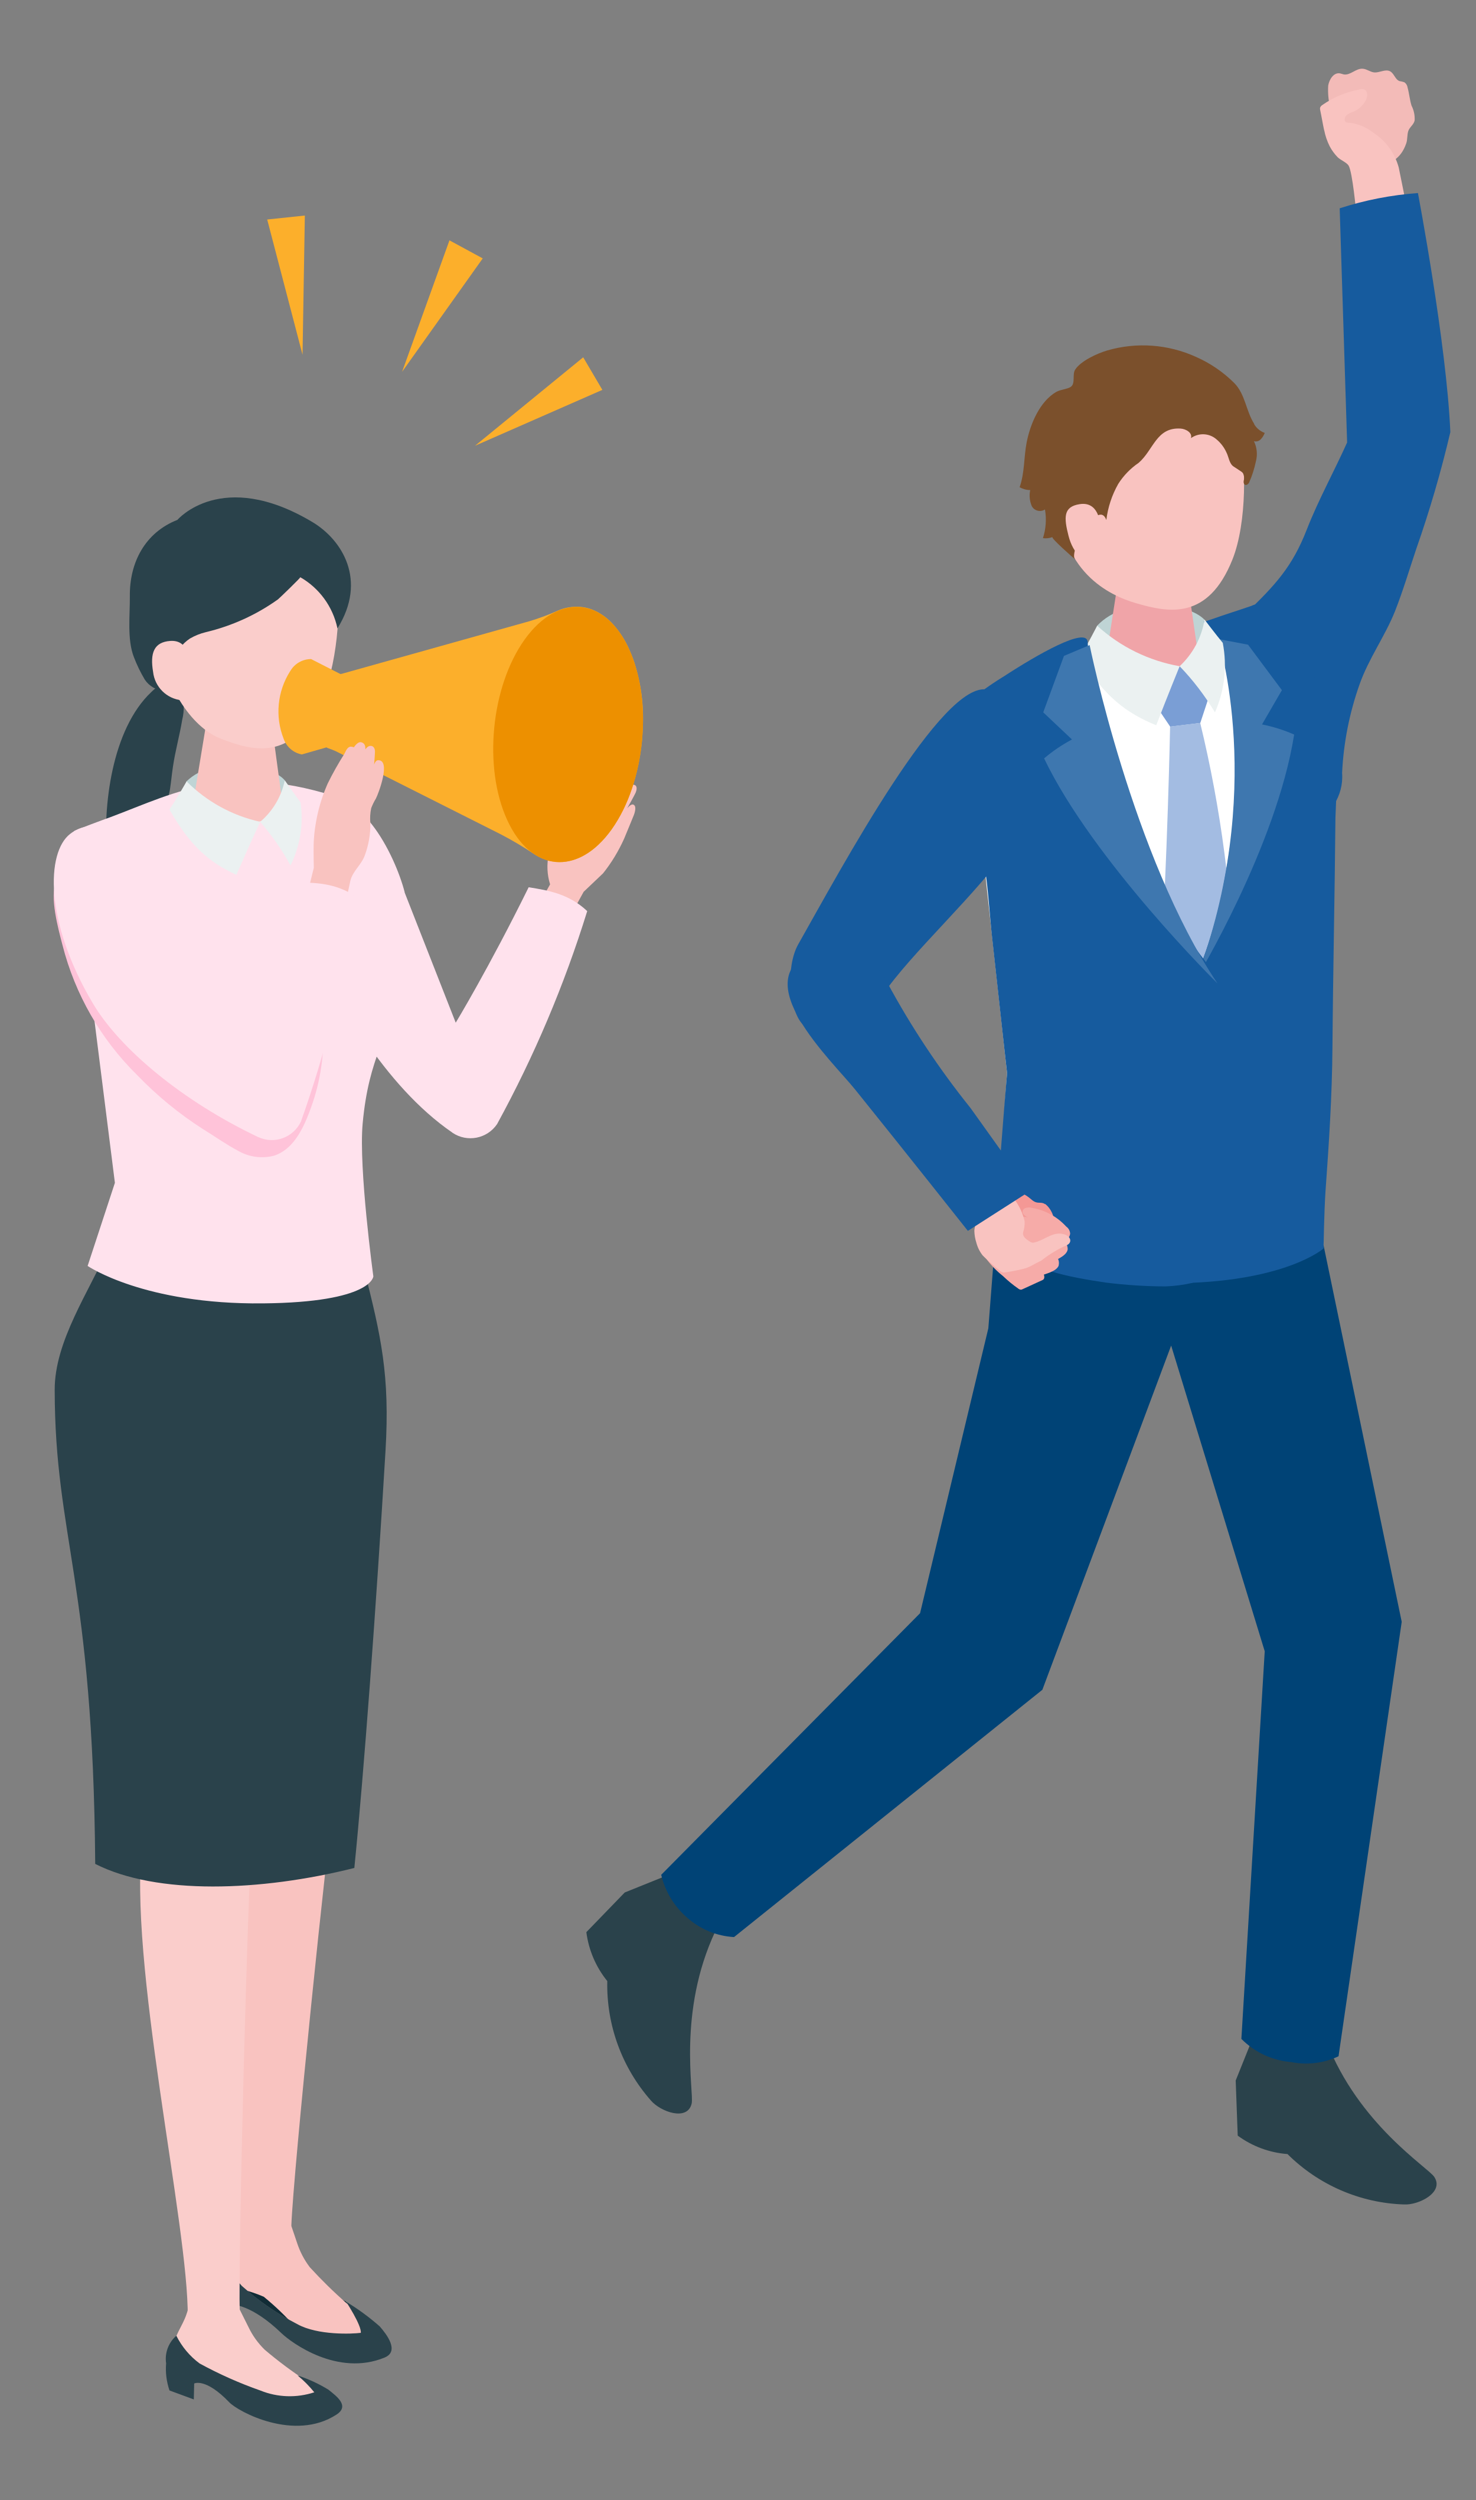 <?xml version="1.0" encoding="UTF-8"?>
<svg id="_レイヤー_1" data-name="レイヤー 1" xmlns="http://www.w3.org/2000/svg" viewBox="0 0 153 259">
  <rect x="0" y="0" width="153" height="259" fill="#808080" stroke="none"/>
  <defs>
    <style>
      .cls-1 {
        fill: #ffe2ed;
      }

      .cls-2 {
        fill: #ebf1f1;
      }

      .cls-3 {
        fill: #165b9e;
      }

      .cls-4 {
        fill: #112c36;
      }

      .cls-5 {
        fill: #f9c3c0;
      }

      .cls-6 {
        fill: #7a9ed5;
      }

      .cls-7 {
        fill: #fff;
      }

      .cls-8 {
        fill: #f6aba8;
      }

      .cls-9 {
        fill: #facdcb;
      }

      .cls-10 {
        fill: #7b502c;
      }

      .cls-11 {
        fill: #f49895;
      }

      .cls-12 {
        fill: #3e77af;
      }

      .cls-13 {
        fill: #f3bbb8;
      }

      .cls-14 {
        fill: #fcaf2b;
      }

      .cls-15 {
        fill: #bfd4d5;
      }

      .cls-16 {
        fill: #f0a4a8;
      }

      .cls-17 {
        fill: #ffc3d9;
      }

      .cls-18 {
        fill: #004376;
      }

      .cls-19 {
        fill: #a3bce2;
      }

      .cls-20 {
        fill: #2a424b;
      }

      .cls-21 {
        fill: #ed9000;
      }
    </style>
  </defs>
  <g id="_アートボード_9" data-name="アートボード 9">
    <g id="_グループ_4834" data-name="グループ 4834">
      <path id="_パス_3025" data-name="パス 3025" class="cls-13" d="M146.64,12.47c-.08.43-.48.66-.64,1.05-.16.42-.08.9-.23,1.33-.59,1.71-1.64,1.96-3.08,2.82-.32.26-.77.25-1.09-.01-.44-.25-.82-.58-1.12-.98-.35-.5-.23-.86-.34-1.39-.09-.48-.37-.56-.7-.91-.34-.4-.61-.85-.8-1.34-.72-1.27-1.05-2.72-.96-4.18.11-.64.57-1.36,1.2-1.26.14.02.27.08.41.11.68.12,1.26-.64,1.96-.59.41.02.76.33,1.18.38.57.06,1.17-.38,1.67-.11.42.23.52.85.97,1.01.17.03.33.06.5.12.19.13.31.33.34.56.17.62.22,1.27.41,1.87.24.47.35,1,.32,1.53h0Z"/>
      <path id="_パス_3026" data-name="パス 3026" class="cls-5" d="M137.26,13.5c-.15-.68-.26-1.39-.4-2.04-.03-.1-.04-.2-.02-.3.04-.12.12-.21.23-.28,1.13-.79,2.41-1.33,3.76-1.59.18-.07.38-.08.57-.03.41.16.38.78.16,1.16-.29.52-.74.93-1.29,1.16-.27.08-.51.21-.73.39-.19.2-.22.58.02.72,1.04.05,2.04.44,2.84,1.09,1.27.83,2.19,2.1,2.59,3.57.35,1.68.68,3.37,1,5.06l-5.4-.32s-.39-4.3-.8-4.94c-.2-.32-.84-.57-1.13-.86-.33-.34-.61-.72-.83-1.14-.26-.52-.45-1.07-.56-1.64Z"/>
      <path id="_パス_3027" data-name="パス 3027" class="cls-3" d="M146.98,20s2.98,15.67,3.36,24.77c-.96,4.08-2.13,8.1-3.52,12.06-.72,2.14-1.39,4.4-2.22,6.5-1.04,2.6-2.72,4.88-3.67,7.57-1.05,2.96-1.66,6.05-1.81,9.18.09,1.15-.21,2.3-.83,3.26-3.63,4.24-8.04-3.56-9.17-6.22-1.1-2.58-3.9-6.43-3.1-9.27.48-1.72,1.82-3.04,3.1-4.28,3.07-2.95,4.84-4.85,6.34-8.71,1.2-3.07,2.83-6.01,4.18-9.02l-.77-24.26c2.63-.85,5.35-1.38,8.11-1.58h0Z"/>
      <path id="_パス_3028" data-name="パス 3028" class="cls-7" d="M103.19,128.09l1.2-16.93c-.17-1.53-.34-3.06-.5-4.59-.62-5.64-1.24-11.29-1.86-16.93-.46-4.14-2.38-10.51-.36-14.34.71-1.35,1.39-3.66,2.49-4.7.71-.68,2.18-1.04,3.07-1.42,2.35-1.07,4.79-1.92,7.29-2.56,6.55-1.57,13.21-.65,19.43,1.79,1.88.74,2.58,3,3.22,4.9.78,2.3,1.15,4.72,1.07,7.15l-.15,4.15-.2,23.77c-.04,5.02-.29,9.98-.65,14.98-.15,2.2-.04,5.6-.04,5.6,0,0-4.12,3.67-16.33,3.61-13.3-.07-17.67-4.48-17.67-4.48h0Z"/>
      <path id="_パス_3029" data-name="パス 3029" class="cls-20" d="M68.93,194.38l-4.17,1.68-3.98,4.11c.24,1.86.99,3.61,2.17,5.07-.1,4.55,1.52,8.97,4.53,12.38.99,1.16,3.8,2.18,4.22.29.25-1.16-1.48-9.47,2.45-17.83-1.54-2.08-3.29-3.99-5.23-5.69h0Z"/>
      <path id="_パス_3030" data-name="パス 3030" class="cls-20" d="M129.77,211.36l-1.68,4.18.21,5.71c1.51,1.11,3.3,1.77,5.16,1.91,3.22,3.2,7.53,5.07,12.07,5.22,1.52.09,4.21-1.26,3.14-2.86-.66-.99-7.85-5.44-11.17-14.04-2.57-.31-5.16-.35-7.73-.12h0Z"/>
      <path id="_パス_3031" data-name="パス 3031" class="cls-15" d="M124.85,64.2c-1.66-1.77-8.09-2.59-11.12.62-.11.88-.29,1.74-.54,2.59l5.56,2,5.97-.84c.15-1.45.19-2.91.14-4.37h0Z"/>
      <path id="_パス_3032" data-name="パス 3032" class="cls-16" d="M119.38,58.81c-2.39,0-3.66,1.35-3.66,2.51l-1.21,7.81c.11,1.35,2.41,2.45,5.14,2.45s4.85-1.1,4.73-2.45l-1.18-8.17c-.09-1.19-1.42-2.16-3.82-2.16h0Z"/>
      <path id="_パス_3033" data-name="パス 3033" class="cls-5" d="M118.4,39.76c-6.81.05-8.69,5.16-8.69,11.37,0,8.09,5.31,10.57,8.05,11.36,3.33.97,7.46,1.83,10-4.54,1.51-3.79,1.45-10.37.62-12.93-.73-2.23-3.15-5.33-9.96-5.28h0Z"/>
      <path id="_パス_3034" data-name="パス 3034" class="cls-6" d="M125.43,71.87l-3.14-2.84-2.43,4.12,1.44,2.13,3.12-.38,1-3.03Z"/>
      <path id="_パス_3035" data-name="パス 3035" class="cls-19" d="M124.42,74.89l-3.13.38s-.25,13.3-1.09,27.15c-.08,1.27,4.39,4.25,4.39,4.25,0,0,3.42-3.25,3.38-4.49-.2-9.2-1.39-18.35-3.56-27.29h0Z"/>
      <path id="_パス_3036" data-name="パス 3036" class="cls-10" d="M129.99,43.92c.24.43.64.76,1.11.93-.09.24-.23.47-.41.66-.18.19-.45.27-.71.2.32.65.39,1.4.2,2.11-.16.75-.39,1.48-.7,2.17-.08.17-.29.32-.45.22-.12-.08-.13-.25-.11-.4.08-.27.04-.57-.09-.81-.07-.08-.15-.14-.23-.19l-.73-.48c-.45-.29-.5-1-.74-1.46-.24-.53-.6-1-1.05-1.37-.75-.64-1.83-.68-2.63-.11.18-.54-.51-.96-1.08-.99-2.51-.15-2.79,2.21-4.34,3.55-.85.58-1.57,1.32-2.12,2.19-.65,1.15-1.07,2.42-1.23,3.73-.84-2.34-4.03,3.45-3.21,4.1-.23-.18-2.58-2.25-2.37-2.33-.32.12-.66.16-.99.11.31-.96.38-1.97.21-2.97-.44.29-1.03.17-1.32-.27-.02-.04-.05-.07-.06-.11-.21-.51-.27-1.08-.15-1.63-.39,0-.76-.11-1.1-.29.53-1.48.43-3.1.73-4.64.37-1.91,1.36-4.25,3.07-5.24.43-.25,1.22-.29,1.54-.55.45-.37.11-1.25.41-1.74.58-.93,2.34-1.71,3.32-2,3.06-.89,6.33-.65,9.23.67,1.47.65,2.8,1.56,3.94,2.69,1.17,1.18,1.21,2.89,2.09,4.26h0Z"/>
      <path id="_パス_3037" data-name="パス 3037" class="cls-5" d="M114.02,54.23s-.12-2.31-2.1-2c-1.7.26-1.65,1.36-1.16,3.28s1.67,2.84,2.85,2.78.41-4.06.41-4.06h0Z"/>
      <path id="_パス_3038" data-name="パス 3038" class="cls-18" d="M95.38,167.1l7.07-29.49.74-9.51s4.43,4.04,17.67,4.48c10.89.36,16.33-3.61,16.33-3.61l8.11,39.05-6.55,45.01c-1.53.72-3.25.93-4.91.6-1.95-.16-3.78-1.01-5.16-2.4l2.42-40.16-9.7-31.67-13.35,35.66-31.96,25.62c-1.77-.1-3.46-.79-4.8-1.96-1.37-1.16-2.34-2.74-2.75-4.49l26.83-27.1h0Z"/>
      <path id="_パス_3039" data-name="パス 3039" class="cls-2" d="M122.28,69.02s-1.3,3.19-2.43,6.12c-3.15-1.3-5.31-2.94-7.92-7.06.75-1.2,1.8-3.26,1.8-3.26,2.39,2.19,5.36,3.64,8.55,4.2h0Z"/>
      <path id="_パス_3040" data-name="パス 3040" class="cls-3" d="M122.54,132.4l1.18-30.59c1.51-3.49,2.6-7.15,3.25-10.89.76-3.98,1.13-8.02,1.11-12.07.04-2.78-.12-5.56-.48-8.32-.07-1.18-.31-2.35-.7-3.47-.25-.39-.54-.74-.88-1.06-.45-.5-.84-1.07-1.25-1.6.04.06,2.11-.7,2.3-.75.87-.28,1.73-.57,2.59-.86.72-.34,1.55-.38,2.3-.12.54.33.97.82,1.24,1.39,1.71,2.94,3.13,6.04,4.22,9.26.82,2.31,1.22,4.75,1.18,7.2l-.17,4.19c-.07,7.92-.25,15.9-.31,23.82-.04,5.02-.36,9.89-.72,14.89-.15,2.2-.2,5.92-.2,5.92,0,0-3.74,3.32-14.61,3.59l-.04-.52h0Z"/>
      <path id="_パス_3041" data-name="パス 3041" class="cls-12" d="M123.99,101.44s8.33-13.76,10.16-25.34c-1.07-.47-2.18-.82-3.33-1.05l2.06-3.55-3.51-4.71-3.1-.59s5.08,15.86-2.28,35.23h0Z"/>
      <path id="_パス_3042" data-name="パス 3042" class="cls-3" d="M103.97,70.13c3.7-2.42,8.56-5.14,8.77-3.68.08,1.53.24,3.05.47,4.56.74,2.98,1.57,5.93,2.5,8.86,2.21,6.95,4.87,14.34,9.51,20.07-.15,9.6-1.59,32.96-1.59,32.96-.91.21-1.84.33-2.78.37-2.09,0-4.18-.14-6.26-.4-3.72-.56-7.87-1.26-11.4-4.08v-.7c.08-3.31.93-13.78,1.18-16.63l.02-.31-.27-2.4-1.28-11.63c-.27-2.45-.39-4.98-.78-7.41-.47-2.75-1.35-5.41-2.62-7.89-.63-1.12-1.06-2.33-1.27-3.6-.14-1.84.45-3.66,1.65-5.06,1.3-1.12,2.68-2.13,4.14-3.03h0Z"/>
      <path id="_パス_3043" data-name="パス 3043" class="cls-12" d="M126.2,101.88s-12.9-12.73-17.97-23.31c.89-.76,1.86-1.41,2.89-1.96l-2.98-2.81,2.15-5.85,2.66-1.12s4.44,21.94,13.25,35.05h0Z"/>
      <path id="_パス_3044" data-name="パス 3044" class="cls-2" d="M122.28,69.02c1.37-1.28,2.28-2.97,2.58-4.83,0,0,1.21,1.59,1.89,2.41.47,2.42.19,4.94-.81,7.2-1.04-1.72-2.26-3.33-3.66-4.78"/>
      <g id="_グループ_4833" data-name="グループ 4833">
        <path id="_パス_3045" data-name="パス 3045" class="cls-3" d="M83.24,106.12c2.01,1.79,6.72-.73,8.21-2.97,2.91-4.38,10.05-10.71,13.45-15.82,4.4-6.61,1.22-10.72-2.52-15.88-4.67-1.06-15.12,18.4-19.63,26.37-1.39,2.45-.85,7.11.49,8.32h0Z"/>
        <path id="_パス_3046" data-name="パス 3046" class="cls-11" d="M108.33,124.75c-.31-.21-.56-.11-.88-.18-.35-.08-.54-.33-.83-.54-.6-.47-1.36-.68-2.11-.59-.65.11-1.27.45-1.92.62-.17.03-.33.12-.46.23-.11.13-.17.3-.2.46-.27.77-.11,1.62.42,2.23.26.2.56.35.88.44.72.25,1.44.5,2.15.74.36.14.73.23,1.12.26.71-.03,1.38-.3,1.92-.77.29-.2.54-.45.72-.75.35-.66-.24-1.78-.82-2.18h0Z"/>
        <path id="_パス_3047" data-name="パス 3047" class="cls-8" d="M106.85,133.17c.41-.19.81-.37,1.22-.56.58-.26-.39-1.56-.58-1.91-.22-.41-.21-1.22-.84-1.24-1.54-.05-3.01-.3-4.45.43-.07.02-.13.08-.15.15,0,.06.01.12.04.16.52.76,1.16,1.43,1.88,2,.49.47,1.01.9,1.57,1.29.08.07.18.11.28.12.07,0,.14-.03.2-.06.28-.13.55-.25.83-.38h0Z"/>
        <path id="_パス_3048" data-name="パス 3048" class="cls-8" d="M109.74,131.08c.08-.34-.02-.69-.25-.94-.78-1.35-1.99-2.39-3.44-2.95-.19-.08-.4-.12-.6-.11-.21.01-.39.15-.46.36-.06.25.14.47.33.64.45.41.95.74,1.4,1.15.58.51.68.64.04,1.01-.25.15-.22.52-.12.79.16.43.42.83.74,1.16.03.04.08.07.13.08.04,0,.07-.01.11-.02.68-.27,1.91-.5,2.13-1.16h0Z"/>
        <path id="_パス_3049" data-name="パス 3049" class="cls-8" d="M110.67,129.48c.03-.34-.11-.68-.38-.9-.95-1.23-2.29-2.11-3.8-2.47-.2-.06-.41-.07-.62-.03-.21.04-.37.2-.41.41-.02.25.2.45.41.6.5.34,1.04.61,1.54.95.64.43.75.54.18,1-.23.18-.15.54-.01.8.22.41.52.77.89,1.05.04.04.09.06.14.06.04,0,.07-.02.1-.04.64-.35,1.82-.75,1.96-1.44h0Z"/>
        <path id="_パス_3050" data-name="パス 3050" class="cls-8" d="M110.93,127.85c0-.31-.15-.6-.41-.78-.95-1.04-2.23-1.73-3.63-1.95-.18-.04-.37-.03-.56.02-.19.05-.32.21-.34.41,0,.23.22.39.41.51.48.27.99.48,1.46.74.61.34.72.43.24.89-.19.18-.09.5.05.72.23.35.53.66.89.88.04.03.08.05.13.05.03,0,.07-.02.09-.04.55-.37,1.59-.81,1.66-1.45h0Z"/>
        <path id="_パス_3051" data-name="パス 3051" class="cls-5" d="M101.91,130.1s.04.05.07.08c.52.51,1.06.99,1.63,1.44.1.1.23.17.38.21.09,0,.18,0,.27-.02.69-.1,1.38-.24,2.05-.42.58-.19,1.07-.55,1.62-.78.71-.57,1.49-1.06,2.32-1.46.28-.11.61-.23.68-.52.09-.35-.26-.65-.6-.75-1.16-.36-2.01.58-3.07.83-.09.03-.19.04-.28.02-.11-.03-.21-.08-.29-.14-.35-.25-.72-.47-.63-.93.12-.37.17-.76.15-1.15-.18-.78-.52-1.52-.99-2.17-.8-1.28-3.61-5.26-3.61-5.26l-3.11,3.64s2.5,2.89,2.65,3.55c.08.32-.15.89-.15,1.25.01.42.08.83.21,1.23.13.5.37.97.7,1.37h0Z"/>
        <path id="_パス_3052" data-name="パス 3052" class="cls-3" d="M100.34,127.51l6.42-4.11-6.15-8.6c-3.27-4.07-6.17-8.43-8.65-13.03-1.26-2.39-3.58-4.77-7.56-3.22-7.24,2.83,1.81,11.31,4.23,14.31,5.11,6.34,11.7,14.66,11.7,14.66h0Z"/>
      </g>
    </g>
    <g id="_グループ_4837" data-name="グループ 4837">
      <path id="_パス_3053" data-name="パス 3053" class="cls-5" d="M59.07,94.99l1.43-2.6,2.01-1.91c.88-1.1,1.61-2.31,2.19-3.6.5-1.23.89-2.13,1-2.43.17-.45.27-.99-.07-1.1-.25-.08-.62.4-.62.4,0,0,.79-1.41.88-1.63s.21-.65-.09-.79-.73.23-.73.23c.33-.58.23-.91,0-1.06-.3-.19-.96.39-.96.39,0,0-.22-.63-1.15.29-.94,1.25-1.76,2.58-2.45,3.97-.4.5-.92.9-1.51,1.15-.34.07-.69-.08-.88-.38-.1-.36-.19-.73-.25-1.11-.18-.52-1.02-2.23-1.82-1.8-.05.02-.08.06-.11.1-.02.05-.02.11-.01.17.07.37.16.74.28,1.1.23.75.43,1.51.65,2.26,0,.02.01.04.02.06.18.59.18,1.23,0,1.82-.22,1.03-.17,2.1.14,3.1l-3.23,5.78,4.27,1.65.99-4.05h0Z"/>
      <path id="_パス_3054" data-name="パス 3054" class="cls-1" d="M41.94,92.45l5.3,13.5s3.4-5.6,7.56-14.03c2,.32,4.15.66,6.07,2.47-2.37,7.65-5.5,15.04-9.34,22.06-1.03,1.53-3.11,1.93-4.63.9,0,0-.02-.01-.02-.02-7.07-4.85-12.27-14.19-14.31-19.33-3.63-9.15-2.71-13.24.03-14.75,4.47-2.47,8.33,5.24,9.35,9.19h0Z"/>
      <path id="_パス_3055" data-name="パス 3055" class="cls-20" d="M11.11,88.79c1.52-.22,3.21-.13,4.43-1.07,1.03-.98,1.61-2.34,1.6-3.76.08-.73.36-1.45.48-2.19.12-.78.19-1.57.31-2.36.24-1.63.69-3.22.96-4.85.25-.98.19-2.02-.15-2.97-.26-.57-.78-1.13-1.43-.93-.61.22-1.17.57-1.63,1.04-4.08,3.84-5.06,11.85-4.58,17.09h0Z"/>
      <path id="_パス_3056" data-name="パス 3056" class="cls-4" d="M25.07,236.82c-.88-.94-1.53-2.08-1.89-3.33.73-.22,1.52-.06,2.11.43,3.03,2.47,4.81,3.14,5.7,3.28,3.87.62,4.86,1.23,4.86,1.23,0,0,1.63,2.47,1.54,3.25-.87.12-4.47.27-6.56-.89-2.09-1.07-4.02-2.41-5.77-3.97h0Z"/>
      <path id="_パス_3057" data-name="パス 3057" class="cls-5" d="M38.59,142.38s-3.24,39.99-3.93,43.92-4.26,38.73-4.46,44.28c-1.6,1.16-3.76,1.2-5.4.11.81-11.73-3.67-34.13-1.33-45.2-.23-3.31-1.56-20.6-1.14-27.07.23-7.56,5.26-13.36,5.26-13.36l5.83-5.13,5.16,2.46h0Z"/>
      <path id="_パス_3058" data-name="パス 3058" class="cls-5" d="M25.19,229.68l-.27.62c-.53,1.2-1.53,2.21-1.68,3.52-.25,1.35.42,2.7,1.65,3.31.84.2,1.66.47,2.45.81,1.2.98,2.32,2.05,3.34,3.22,1.33,1.32,3.15,2.03,5.02,1.96,1.51-.13,1.72-.26,2.47-1.23.94-1.21-1.23-2.55-2.25-3.28-1.34-1.17-2.6-2.41-3.8-3.72-.59-.77-1.04-1.64-1.34-2.57l-.68-2.01-4.92-.63h0Z"/>
      <path id="_パス_3059" data-name="パス 3059" class="cls-20" d="M35.86,238.43s1.63,2.47,1.54,3.25c-.87.12-4.47.27-6.56-.89-2.09-1.07-4.02-2.41-5.77-3.97-.88-.94-1.53-2.08-1.89-3.33-.95.55-1.55,1.56-1.59,2.66-.07,1.04-.06,2.08.04,3.11l2.33,1.12.15-1.61s1.94-.07,5.08,2.96c1,.96,5.81,4.52,10.68,2.51,1.57-.65.21-2.41-.52-3.24-1.09-.95-2.25-1.81-3.49-2.55h0Z"/>
      <path id="_パス_3060" data-name="パス 3060" class="cls-9" d="M27.44,144.73s-.93,41.63-1.34,46.06-1.42,42.69-1.25,48.87c-1.69.91-3.8,1.27-5.39.42.12-9.44-6.27-37.02-4.68-49.51-1.29-10.41-8.03-45.73-8.03-45.73l7.17-4.62,13.53,4.51Z"/>
      <path id="_パス_3061" data-name="パス 3061" class="cls-20" d="M37.72,131.4c-4.56.72-13.65,2.71-26.39-2.34-2.14,4.85-5.67,9.88-5.66,14.93.02,15.3,3.98,19.78,4.2,49.11,6.38,3.24,17.14,2.86,26.86.42.99-9.83,2.25-26.8,3.23-43.19.47-7.86-.46-11.92-2.24-18.92h0Z"/>
      <path id="_パス_3062" data-name="パス 3062" class="cls-9" d="M19.53,239.15l-.21.63c-.41,1.23-1.35,2.31-1.36,3.6,0,1.56.48,2.92,1.9,3.2.62.12,1.92-.16,2.52.02,1.24.38,4.17,3.1,4.17,3.1,1.43,1.14,3.26,1.64,5.07,1.38,1.56-.3,2.2-.48,2.87-1.5.84-1.28-1.57-2.34-2.74-2.93-1.5-.98-2.93-2.05-4.3-3.21-.7-.68-1.27-1.47-1.69-2.35l-.94-1.88-5.31-.06h0Z"/>
      <path id="_パス_3063" data-name="パス 3063" class="cls-1" d="M9.08,131.16l2.83-8.62-3.92-31.08c-.98-3.66-.63-4.81-.28-5.38.58-.26,2.85-1.11,3.73-1.42,6.92-2.58,12.88-6.14,25.67-1.34,1.75.66,1.82,7.91,1.77,10.16,0,0,2.15,7,1.98,8.94-.47,5.5-2.6,6.67-3.27,14-.42,4.65,1.11,15.81,1.11,15.81,0,0-.11,2.69-11.44,2.8-12.35.13-18.18-3.88-18.18-3.88h0Z"/>
      <path id="_パス_3064" data-name="パス 3064" class="cls-20" d="M30.84,246.09c.64.52,1.22,1.11,1.74,1.75-1.82.6-3.8.54-5.58-.18-2.17-.76-4.28-1.7-6.3-2.8-1.02-.75-1.85-1.74-2.42-2.88-.82.71-1.22,1.79-1.06,2.86-.08.95.04,1.91.35,2.81l2.52.93.04-1.65s1.16-.63,3.63,1.94c.94.99,6.77,4.11,11.12,1.28,1.4-.91,0-1.91-.85-2.59-1-.61-2.06-1.1-3.17-1.46h-.01Z"/>
      <path id="_パス_3065" data-name="パス 3065" class="cls-15" d="M29.52,80.84c-1.44-1.69-7.28-2.7-10.19.11-.14.79-.34,1.58-.6,2.34l4.99,2.05,5.48-.52c.19-1.32.3-2.65.31-3.98h0Z"/>
      <path id="_パス_3066" data-name="パス 3066" class="cls-5" d="M24.69,73.42c-2.23-.02-3.43,1.22-3.44,2.31l-1.2,7.28c.09,1.26,2.23,2.31,4.77,2.33s4.53-.98,4.44-2.24l-1.03-7.63c-.08-1.11-1.31-2.03-3.54-2.05h0Z"/>
      <path id="_パス_3067" data-name="パス 3067" class="cls-9" d="M25.36,54.06c-6.75-.48-9.02,4.43-9.51,10.58,1.29,7.33,4.43,10.9,7.07,11.9,3.22,1.23,7.25,2.41,10.26-3.7,1.79-3.64,2.26-10.16,1.63-12.76-.54-2.26-2.7-5.53-9.46-6.02h0Z"/>
      <path id="_パス_3068" data-name="パス 3068" class="cls-20" d="M31.12,59.81c.06.03-2.16,2.17-2.3,2.28-2.25,1.61-4.79,2.76-7.48,3.4-.58.14-1.13.36-1.65.66-.39.26-.73.58-1.02.95-1.01,1.29-1.59,2.86-1.66,4.49-.81-.08-1.55-.51-2-1.18-.44-.74-.82-1.52-1.13-2.33-.72-1.84-.4-4.33-.42-6.32-.04-3.49,1.58-6.59,4.93-7.9,0,0,4.58-5.38,13.97.21,3.1,1.84,5.74,6.04,2.62,11.03-.47-2.24-1.88-4.18-3.87-5.31h0Z"/>
      <path id="_パス_3069" data-name="パス 3069" class="cls-9" d="M19.57,68.55s.07-2.29-1.92-2.15c-1.7.12-2.11,1.26-1.78,3.21.17,1.56,1.41,2.79,2.98,2.94,1.18.04.72-3.99.72-3.99h0Z"/>
      <path id="_パス_3070" data-name="パス 3070" class="cls-2" d="M26.97,85.14s-1.32,2.86-2.47,5.49c-2.83-1.31-4.73-2.91-6.94-6.77.74-1.06,1.78-2.91,1.78-2.91,2.09,2.1,4.74,3.55,7.63,4.19h0Z"/>
      <path id="_パス_3071" data-name="パス 3071" class="cls-2" d="M26.97,85.14c1.31-1.11,2.2-2.62,2.55-4.3,0,0,1.04,1.5,1.63,2.28.33,2.23-.03,4.52-1.04,6.54-.88-1.62-1.93-3.13-3.14-4.51h0Z"/>
      <g id="_グループ_4835" data-name="グループ 4835">
        <path id="_パス_3072" data-name="パス 3072" class="cls-14" d="M30.08,69.54c.44-.78,1.27-1.26,2.17-1.26l3.04,1.55c.12-.02.23-.04.34-.08l19.24-5.39c1-.3,1.98-.66,2.93-1.09.74-.33,1.55-.46,2.36-.4.37.03.73.11,1.09.23.24.09.47.19.7.31.23.13.46.27.68.43.35.26.67.55.95.87.67.75,1.22,1.61,1.63,2.53.15.34.3.69.43,1.05.73,2.12,1.07,4.35,1.01,6.59,0,.21,0,.42-.02.64-.03.64-.08,1.27-.16,1.9-.13,1.05-.33,2.08-.61,3.1-.11.4-.23.8-.36,1.19-.49,1.5-1.2,2.92-2.11,4.22-.11.15-.22.3-.33.44-.41.53-.88,1.02-1.39,1.46-.12.1-.24.2-.36.28-.23.18-.48.34-.73.48-.35.2-.73.37-1.12.49-.6.19-1.23.27-1.86.21h0c-.78-.08-1.53-.35-2.19-.78-1.12-.75-2.28-1.44-3.47-2.06l-17.1-8.61c-.28-.13-.57-.24-.87-.34-.04-.02-.09-.05-.13-.07l-2.55.73c-.88-.16-1.6-.79-1.89-1.63-.91-2.31-.65-4.91.68-7h0Z"/>
        <path id="_パス_3073" data-name="パス 3073" class="cls-21" d="M54.38,66.26c-3.49,4.89-4.3,13.25-1.81,18.68,1.24,2.72,3.08,4.19,5.04,4.36s4.04-.93,5.79-3.37c3.49-4.89,4.3-13.25,1.81-18.68-1.24-2.72-3.08-4.19-5.04-4.36s-4.04.93-5.79,3.37Z"/>
      </g>
      <path id="_パス_3074" data-name="パス 3074" class="cls-5" d="M32.53,89.88s-.04-1.64-.02-2.32c.02-.75.09-1.5.22-2.24.22-1.35.61-2.67,1.14-3.92.03-.08.06-.15.1-.23.52-1.06,1.1-2.08,1.73-3.08.15-.26.28-.71.66-.74.02,0,.34.04.32.08,0-.01.37-.59.72-.54.28.04.51.25.47.75,0,0,.23-.39.57-.37s.42.36.43.54-.09,1.41-.09,1.41c0,0,.12-.44.39-.46,1.41-.08.06,3.47-.21,3.98-.19.31-.35.64-.48.98-.11.51-.14,1.03-.09,1.54.02,1.15-.18,2.29-.58,3.37-.38,1.01-1.21,1.56-1.49,2.6l-.88,4.09-4.01-.97,1.1-4.45h0Z"/>
      <path id="_パス_3075" data-name="パス 3075" class="cls-17" d="M32.05,115.26c-.71,1.86-1.75,3.87-3.65,4.47-1.27.33-2.61.14-3.74-.52-1.23-.65-2.39-1.48-3.58-2.21-2.51-1.6-4.82-3.5-6.88-5.64-3.75-3.69-6.42-8.34-7.72-13.44-.44-1.7-1.36-5-.66-6.6,3.06,3.8,5.53,9.56,8.36,13.53,2.32,3.25,5.15,6.09,8.38,8.44.7.57,1.51.99,2.38,1.24,1.77.28,3.56-.43,4.66-1.85.94-1.14.97-2.65,2.05-3.8.37-.39.79-.71,1.14-1.11.28-.31.52-.65.71-1.03.11,2.91-.39,5.8-1.45,8.51Z"/>
      <path id="_パス_3076" data-name="パス 3076" class="cls-1" d="M17.94,93.99l7.36,12.49s2.48-6.07,5.26-15.05c2.03,0,4.21,0,6.38,1.49-1.13,7.93-3.06,15.72-5.74,23.26-.78,1.67-2.76,2.4-4.43,1.62,0,0-.02,0-.03-.01-7.75-3.68-14.3-9.09-17.12-13.85-5.02-8.47-4.82-15.62-2.36-17.54,4.03-3.14,9.05,3.87,10.68,7.6h0Z"/>
      <g id="_グループ_4836" data-name="グループ 4836">
        <path id="_パス_3077" data-name="パス 3077" class="cls-14" d="M27.7,22.74l3.9-.41-.24,14.42-3.66-14Z"/>
        <path id="_パス_3078" data-name="パス 3078" class="cls-14" d="M46.59,24.9l3.45,1.87-8.36,11.75,4.91-13.62Z"/>
        <path id="_パス_3079" data-name="パス 3079" class="cls-14" d="M60.45,37.01l1.99,3.38-13.2,5.79,11.21-9.16Z"/>
      </g>
    </g>
  </g>
</svg>